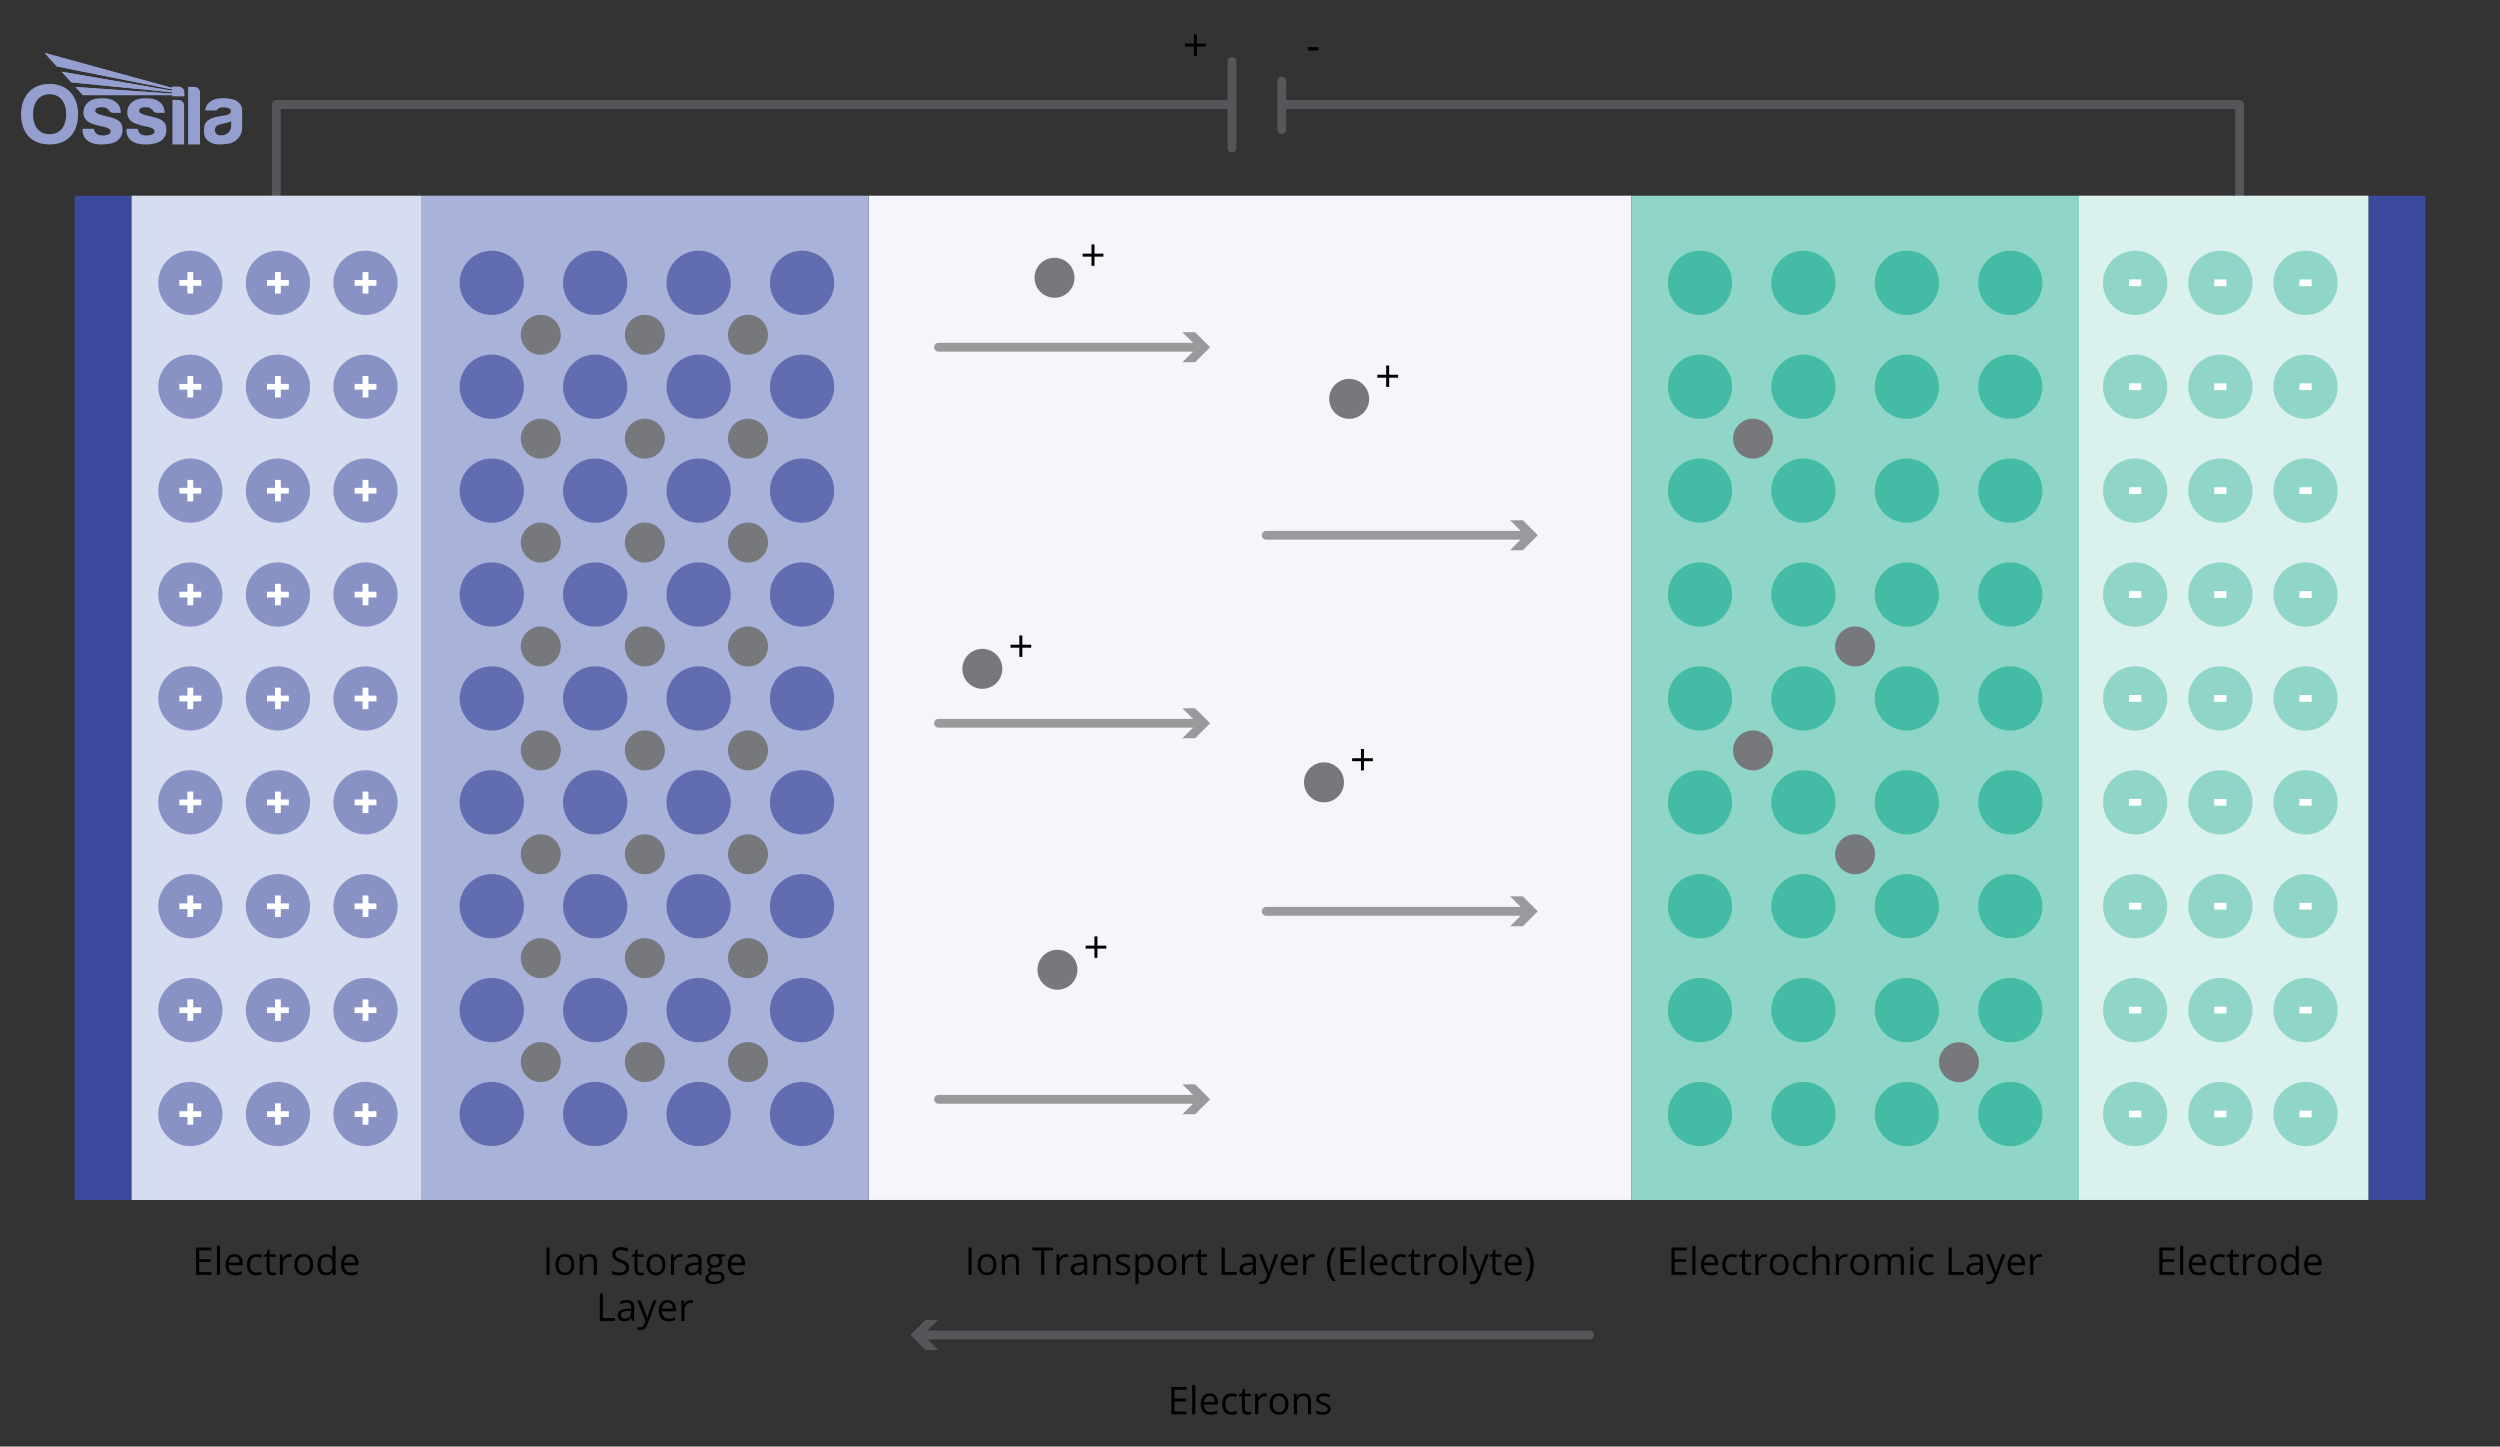<svg viewBox="0 0 848 490.67" xmlns:xlink="http://www.w3.org/1999/xlink" height="490.67" width="848" xmlns="http://www.w3.org/2000/svg">
  <rect x="0" y="0" width="848" height="490.67" fill="#333333" stroke="none"/>
  <defs>
    <style>
      .cls-1 {
        fill: #616db0;
      }

      .cls-2 {
        fill: #989a9c;
      }

      .cls-3 {
        fill: #76787b;
      }

      .cls-4 {
        fill: #54565a;
      }

      .cls-5 {
        fill: #8fd6c8;
      }

      .cls-6 {
        fill: #fff;
      }

      .cls-7 {
        stroke: #989a9c;
      }

      .cls-7, .cls-8 {
        stroke-linecap: round;
        stroke-linejoin: round;
        stroke-width: 3px;
      }

      .cls-7, .cls-8, .cls-9 {
        fill: none;
      }

      .cls-8 {
        stroke: #54565a;
      }

      .cls-10 {
        fill: #39499c;
      }

      .cls-11 {
        fill: #d6ddf0;
      }

      .cls-12 {
        clip-path: url(#clippath-1);
      }

      .cls-13 {
        fill: #44bba4;
      }

      .cls-14 {
        fill: #f5f6fb;
      }

      .cls-15 {
        fill: #949fd0;
      }

      .cls-16 {
        fill: #8892c4;
      }

      .cls-17 {
        clip-path: url(#clippath-3);
      }

      .cls-18 {
        fill: #daf1ed;
      }

      .cls-19 {
        clip-path: url(#clippath-2);
      }

      .cls-20 {
        fill: #a9b2d9;
      }

      .cls-21 {
        clip-path: url(#clippath);
      }
    </style>
    <clipPath id="clippath">
      <rect height="31.07" width="75" y="17.94" x="7.15" class="cls-9"></rect>
    </clipPath>
    <clipPath id="clippath-1">
      <rect height="31.07" width="75" y="17.94" x="7.15" class="cls-9"></rect>
    </clipPath>
    <clipPath id="clippath-2">
      <path d="M15.11,17.94l4.15,4.59,39.2,7.81v.45l-37.54-6.46,3.27,3.6,34.27,3.38v.44c-10.98-.76-21.86-1.49-32.84-2.25l2.51,2.76c10.14,0,20.19,0,30.33,0v.38h4.03v-1.34c0-1.04-.84-1.89-1.85-1.89h-2.18v.42L15.11,17.94Z" class="cls-9"></path>
    </clipPath>
    <clipPath id="clippath-3">
      <rect height="31.07" width="75" y="17.94" x="7.15" class="cls-9"></rect>
    </clipPath>
  </defs>
  <g data-name="Layer 2" id="Layer_2">
    <polyline points="93.73 80.85 93.73 35.47 417.89 35.47" class="cls-8"></polyline>
    <polyline points="759.67 80.85 759.67 35.47 434.78 35.47" class="cls-8"></polyline>
    <line y2="50.14" x2="417.89" y1="20.81" x1="417.89" class="cls-8"></line>
    <line y2="43.92" x2="434.78" y1="27.47" x1="434.78" class="cls-8"></line>
    <path d="M406,14.78h3.02v1.01h-3.02v3.12h-1.02v-3.12h-3v-1.01h3v-3.13h1.02v3.13Z"></path>
    <path d="M443.63,17.11v-1.11h3.6v1.11h-3.6Z"></path>
  </g>
  <g data-name="Layer 1" id="Layer_1">
    <g>
      <path d="M71.67,432.45h-5.17v-9.28h5.17v.96h-4.09v2.99h3.85v.95h-3.85v3.41h4.09v.96Z"></path>
      <path d="M74.63,432.45h-1.05v-9.88h1.05v9.88Z"></path>
      <path d="M79.8,432.58c-1.03,0-1.84-.31-2.43-.94-.59-.62-.89-1.5-.89-2.61s.28-2.01.83-2.67c.55-.66,1.29-.99,2.22-.99.87,0,1.56.29,2.07.86.51.57.76,1.33.76,2.27v.67h-4.79c.02.82.23,1.44.62,1.86.39.42.94.63,1.65.63.75,0,1.49-.16,2.22-.47v.94c-.37.16-.72.28-1.06.35-.33.07-.73.1-1.2.1ZM79.51,426.25c-.56,0-1,.18-1.34.54-.33.37-.53.87-.59,1.51h3.64c0-.66-.15-1.17-.44-1.53s-.72-.53-1.27-.53Z"></path>
      <path d="M86.93,432.58c-1.01,0-1.79-.31-2.34-.93-.55-.62-.83-1.5-.83-2.63s.28-2.06.84-2.7c.56-.63,1.36-.95,2.4-.95.33,0,.67.04,1,.11.33.07.6.16.79.25l-.32.9c-.23-.09-.49-.17-.76-.23-.27-.06-.52-.09-.73-.09-1.41,0-2.12.9-2.12,2.7,0,.86.17,1.51.52,1.97.35.46.86.69,1.53.69.58,0,1.17-.12,1.78-.38v.93c-.47.24-1.05.36-1.76.36Z"></path>
      <path d="M92.59,431.71c.19,0,.37-.01.54-.04s.31-.06.41-.09v.81c-.11.05-.28.1-.5.14-.22.04-.42.05-.6.05-1.35,0-2.02-.71-2.02-2.13v-4.14h-1v-.51l1-.44.44-1.48h.61v1.61h2.02v.82h-2.02v4.1c0,.42.1.74.3.96s.47.34.82.34Z"></path>
      <path d="M98.11,425.36c.31,0,.59.03.83.08l-.15.98c-.29-.06-.54-.1-.76-.1-.56,0-1.04.23-1.44.69-.4.46-.6,1.03-.6,1.71v3.73h-1.05v-6.96h.87l.12,1.29h.05c.26-.45.57-.8.93-1.05.36-.25.76-.37,1.2-.37Z"></path>
      <path d="M106.24,428.96c0,1.13-.29,2.02-.86,2.66s-1.36.96-2.37.96c-.62,0-1.17-.15-1.66-.44-.48-.29-.85-.71-1.12-1.26-.26-.54-.39-1.18-.39-1.92,0-1.13.28-2.02.85-2.65s1.35-.95,2.36-.95,1.75.32,2.32.97c.57.65.86,1.52.86,2.63ZM100.94,428.96c0,.89.18,1.57.53,2.03s.88.7,1.57.7,1.21-.23,1.57-.69c.36-.46.54-1.14.54-2.04s-.18-1.56-.54-2.02c-.36-.46-.89-.69-1.58-.69s-1.21.23-1.56.68-.53,1.13-.53,2.03Z"></path>
      <path d="M112.83,431.52h-.06c-.49.71-1.21,1.06-2.18,1.06-.91,0-1.62-.31-2.12-.93-.51-.62-.76-1.51-.76-2.65s.25-2.04.76-2.67,1.21-.95,2.12-.95,1.67.34,2.17,1.03h.08l-.04-.5-.03-.49v-2.83h1.05v9.88h-.86l-.14-.93ZM110.72,431.69c.72,0,1.24-.2,1.56-.59.32-.39.49-1.02.49-1.89v-.22c0-.99-.16-1.69-.49-2.11-.33-.42-.85-.63-1.57-.63-.62,0-1.09.24-1.42.72-.33.48-.49,1.16-.49,2.03s.16,1.56.49,2.01.8.68,1.43.68Z"></path>
      <path d="M119,432.58c-1.03,0-1.84-.31-2.43-.94-.59-.62-.89-1.5-.89-2.61s.28-2.01.83-2.67c.55-.66,1.29-.99,2.22-.99.87,0,1.56.29,2.07.86.51.57.76,1.33.76,2.27v.67h-4.79c.02.82.23,1.44.62,1.86.39.42.94.63,1.65.63.75,0,1.49-.16,2.22-.47v.94c-.37.16-.72.28-1.06.35-.33.07-.73.1-1.2.1ZM118.71,426.25c-.56,0-1,.18-1.34.54-.33.37-.53.87-.59,1.51h3.64c0-.66-.15-1.17-.44-1.53s-.72-.53-1.27-.53Z"></path>
    </g>
    <g>
      <path d="M185.34,432.45v-9.28h1.08v9.28h-1.08Z"></path>
      <path d="M194.81,428.96c0,1.13-.29,2.02-.86,2.66s-1.36.96-2.37.96c-.62,0-1.17-.15-1.66-.44-.48-.29-.85-.71-1.12-1.26-.26-.54-.39-1.18-.39-1.92,0-1.13.28-2.02.85-2.65s1.35-.95,2.36-.95,1.75.32,2.32.97c.57.65.86,1.52.86,2.63ZM189.51,428.96c0,.89.18,1.57.53,2.03s.88.7,1.57.7,1.21-.23,1.57-.69c.36-.46.54-1.14.54-2.04s-.18-1.56-.54-2.02c-.36-.46-.89-.69-1.58-.69s-1.21.23-1.56.68-.53,1.13-.53,2.03Z"></path>
      <path d="M201.41,432.45v-4.5c0-.57-.13-.99-.39-1.27s-.66-.42-1.21-.42c-.73,0-1.26.2-1.6.59-.34.39-.51,1.04-.51,1.95v3.65h-1.05v-6.96h.86l.17.95h.05c.22-.34.52-.61.91-.8.39-.19.82-.28,1.3-.28.84,0,1.47.2,1.89.61s.63,1.05.63,1.94v4.54h-1.05Z"></path>
      <path d="M213.41,429.98c0,.82-.3,1.45-.89,1.91s-1.4.69-2.41.69c-1.1,0-1.95-.14-2.54-.43v-1.04c.38.16.8.29,1.24.38.45.09.89.14,1.33.14.72,0,1.26-.14,1.62-.41.36-.27.55-.65.55-1.14,0-.32-.06-.59-.19-.79-.13-.21-.35-.39-.65-.57-.3-.17-.76-.37-1.38-.59-.86-.31-1.48-.67-1.85-1.1-.37-.42-.56-.97-.56-1.66s.27-1.29.81-1.71c.54-.42,1.25-.63,2.13-.63s1.77.17,2.55.51l-.34.94c-.77-.32-1.51-.48-2.23-.48-.57,0-1.02.12-1.34.37s-.48.59-.48,1.02c0,.32.06.59.18.79s.32.39.6.56c.28.17.71.36,1.29.57.97.35,1.64.72,2.01,1.12.37.4.55.91.55,1.55Z"></path>
      <path d="M217.39,431.71c.19,0,.37-.01.54-.04s.31-.06.41-.09v.81c-.11.05-.28.1-.5.14-.22.04-.42.05-.6.05-1.35,0-2.02-.71-2.02-2.13v-4.14h-1v-.51l1-.44.44-1.48h.61v1.61h2.02v.82h-2.02v4.1c0,.42.1.74.3.96s.47.34.82.34Z"></path>
      <path d="M225.74,428.96c0,1.13-.29,2.02-.86,2.66s-1.36.96-2.37.96c-.62,0-1.17-.15-1.66-.44-.48-.29-.85-.71-1.12-1.26-.26-.54-.39-1.18-.39-1.92,0-1.13.28-2.02.85-2.65s1.35-.95,2.36-.95,1.75.32,2.32.97c.57.65.86,1.52.86,2.63ZM220.44,428.96c0,.89.18,1.57.53,2.03s.88.7,1.57.7,1.21-.23,1.57-.69c.36-.46.54-1.14.54-2.04s-.18-1.56-.54-2.02c-.36-.46-.89-.69-1.58-.69s-1.21.23-1.56.68-.53,1.13-.53,2.03Z"></path>
      <path d="M230.76,425.36c.31,0,.59.03.83.08l-.15.98c-.29-.06-.54-.1-.76-.1-.56,0-1.04.23-1.44.69-.4.46-.6,1.03-.6,1.71v3.73h-1.05v-6.96h.87l.12,1.29h.05c.26-.45.57-.8.93-1.05.36-.25.76-.37,1.2-.37Z"></path>
      <path d="M237.17,432.45l-.21-.99h-.05c-.35.44-.69.73-1.04.89-.35.15-.78.23-1.29.23-.69,0-1.23-.18-1.62-.53-.39-.36-.59-.86-.59-1.52,0-1.4,1.12-2.14,3.37-2.21l1.18-.04v-.43c0-.55-.12-.95-.35-1.21-.24-.26-.61-.39-1.13-.39-.58,0-1.24.18-1.97.53l-.32-.81c.34-.19.72-.33,1.13-.44.41-.11.82-.16,1.23-.16.83,0,1.44.18,1.84.55.4.37.6.96.6,1.77v4.75h-.78ZM234.79,431.71c.66,0,1.17-.18,1.55-.54.38-.36.56-.86.56-1.51v-.63l-1.05.04c-.84.03-1.44.16-1.81.39-.37.23-.56.59-.56,1.08,0,.38.12.67.35.87.23.2.55.3.97.3Z"></path>
      <path d="M245.82,425.49v.67l-1.29.15c.12.15.22.34.32.58.09.24.14.51.14.81,0,.68-.23,1.22-.7,1.63s-1.1.61-1.92.61c-.21,0-.4-.02-.58-.05-.45.24-.67.54-.67.9,0,.19.08.33.23.42.16.09.43.14.81.14h1.23c.75,0,1.33.16,1.74.47.4.32.61.78.61,1.38,0,.77-.31,1.36-.93,1.76s-1.52.61-2.7.61c-.91,0-1.61-.17-2.1-.51-.49-.34-.74-.82-.74-1.43,0-.42.14-.79.41-1.1.27-.31.65-.52,1.14-.63-.18-.08-.33-.21-.45-.38-.12-.17-.18-.37-.18-.59,0-.25.07-.48.2-.67.14-.19.35-.37.64-.55-.36-.15-.65-.4-.88-.76-.23-.36-.34-.76-.34-1.22,0-.76.23-1.35.69-1.76s1.1-.62,1.94-.62c.36,0,.69.04.98.13h2.41ZM240.27,433.62c0,.38.16.66.48.86s.77.29,1.36.29c.88,0,1.54-.13,1.96-.4.43-.26.64-.62.64-1.08,0-.38-.12-.64-.35-.78s-.67-.22-1.31-.22h-1.26c-.48,0-.85.11-1.12.34s-.4.56-.4.98ZM240.84,427.72c0,.49.14.86.41,1.1.27.25.66.38,1.15.38,1.03,0,1.54-.5,1.54-1.5s-.52-1.57-1.56-1.57c-.5,0-.88.13-1.14.4-.27.27-.4.66-.4,1.19Z"></path>
      <path d="M250.18,432.58c-1.03,0-1.84-.31-2.43-.94-.59-.62-.89-1.5-.89-2.61s.28-2.01.83-2.67c.55-.66,1.29-.99,2.22-.99.87,0,1.56.29,2.07.86.51.57.76,1.33.76,2.27v.67h-4.79c.02.82.23,1.44.62,1.86.39.42.94.63,1.65.63.75,0,1.49-.16,2.22-.47v.94c-.37.16-.72.28-1.06.35-.33.07-.73.1-1.2.1ZM249.9,426.25c-.56,0-1,.18-1.34.54-.33.37-.53.87-.59,1.51h3.64c0-.66-.15-1.17-.44-1.53s-.72-.53-1.27-.53Z"></path>
      <path d="M203.45,448.05v-9.28h1.08v8.3h4.09v.98h-5.17Z"></path>
      <path d="M214.32,448.05l-.21-.99h-.05c-.35.44-.69.73-1.04.89-.35.15-.78.23-1.29.23-.69,0-1.23-.18-1.62-.53-.39-.36-.59-.86-.59-1.52,0-1.4,1.12-2.14,3.37-2.21l1.18-.04v-.43c0-.55-.12-.95-.35-1.21-.24-.26-.61-.39-1.13-.39-.58,0-1.24.18-1.97.53l-.32-.81c.34-.19.72-.33,1.13-.44.41-.11.82-.16,1.23-.16.83,0,1.44.18,1.84.55.4.37.6.96.6,1.77v4.75h-.78ZM211.94,447.31c.66,0,1.17-.18,1.55-.54.38-.36.56-.86.56-1.51v-.63l-1.05.04c-.84.03-1.44.16-1.81.39-.37.23-.56.59-.56,1.08,0,.38.12.67.35.87.23.2.55.3.97.3Z"></path>
      <path d="M216.17,441.09h1.13l1.52,3.97c.33.91.54,1.56.62,1.96h.05c.06-.22.17-.59.35-1.11.18-.52.75-2.13,1.72-4.82h1.13l-2.99,7.92c-.3.78-.64,1.34-1.04,1.67-.4.33-.88.49-1.46.49-.32,0-.64-.04-.95-.11v-.84c.23.05.49.08.78.08.72,0,1.24-.41,1.55-1.22l.39-.99-2.81-7Z"></path>
      <path d="M226.76,448.18c-1.03,0-1.84-.31-2.43-.94-.59-.62-.89-1.5-.89-2.61s.28-2.01.83-2.67c.55-.66,1.29-.99,2.22-.99.87,0,1.56.29,2.07.86.51.57.76,1.33.76,2.27v.67h-4.79c.02.82.23,1.44.62,1.86.39.42.94.63,1.65.63.75,0,1.49-.16,2.22-.47v.94c-.37.16-.72.28-1.06.35-.33.07-.73.1-1.2.1ZM226.48,441.85c-.56,0-1,.18-1.34.54-.33.37-.53.87-.59,1.51h3.64c0-.66-.15-1.17-.44-1.53s-.72-.53-1.27-.53Z"></path>
      <path d="M234.29,440.96c.31,0,.59.03.83.08l-.15.98c-.29-.06-.54-.1-.76-.1-.56,0-1.04.23-1.44.69-.4.46-.6,1.03-.6,1.71v3.73h-1.05v-6.96h.87l.12,1.29h.05c.26-.45.57-.8.93-1.05.36-.25.76-.37,1.2-.37Z"></path>
    </g>
    <g>
      <path d="M328.52,432.45v-9.28h1.08v9.28h-1.08Z"></path>
      <path d="M338,428.96c0,1.13-.29,2.02-.86,2.66s-1.36.96-2.37.96c-.62,0-1.17-.15-1.66-.44-.48-.29-.85-.71-1.12-1.26-.26-.54-.39-1.19-.39-1.92,0-1.13.28-2.02.85-2.65s1.35-.95,2.36-.95,1.75.32,2.32.97c.57.65.86,1.52.86,2.63ZM332.7,428.96c0,.89.18,1.56.53,2.03.36.46.88.7,1.57.7s1.21-.23,1.57-.7c.36-.46.54-1.14.54-2.03s-.18-1.56-.54-2.02c-.36-.46-.89-.69-1.58-.69s-1.21.23-1.56.68-.53,1.13-.53,2.03Z"></path>
      <path d="M344.6,432.45v-4.5c0-.57-.13-.99-.39-1.27s-.66-.42-1.21-.42c-.73,0-1.26.2-1.6.59-.34.39-.51,1.04-.51,1.95v3.65h-1.05v-6.96h.86l.17.95h.05c.22-.34.52-.61.91-.8.39-.19.82-.28,1.3-.28.84,0,1.47.2,1.89.61s.63,1.05.63,1.94v4.54h-1.05Z"></path>
      <path d="M354.21,432.45h-1.08v-8.32h-2.94v-.96h6.96v.96h-2.94v8.32Z"></path>
      <path d="M361.56,425.36c.31,0,.59.03.83.08l-.15.98c-.29-.06-.54-.09-.76-.09-.56,0-1.04.23-1.44.69-.4.46-.6,1.03-.6,1.71v3.73h-1.05v-6.96h.87l.12,1.29h.05c.26-.45.57-.8.93-1.05.36-.24.76-.37,1.2-.37Z"></path>
      <path d="M367.98,432.45l-.21-.99h-.05c-.35.44-.69.73-1.04.88-.35.15-.78.23-1.29.23-.69,0-1.23-.18-1.62-.53-.39-.36-.59-.86-.59-1.52,0-1.4,1.12-2.14,3.37-2.21l1.18-.04v-.43c0-.55-.12-.95-.35-1.21-.24-.26-.61-.39-1.13-.39-.58,0-1.24.18-1.97.53l-.32-.81c.34-.19.72-.33,1.13-.44.41-.11.82-.16,1.23-.16.83,0,1.44.19,1.84.55.4.37.6.96.6,1.77v4.75h-.78ZM365.6,431.71c.66,0,1.17-.18,1.55-.54.38-.36.56-.86.56-1.51v-.63l-1.05.04c-.84.03-1.44.16-1.81.39-.37.23-.56.59-.56,1.08,0,.38.12.67.35.87.23.2.55.3.97.3Z"></path>
      <path d="M375.69,432.45v-4.5c0-.57-.13-.99-.39-1.27s-.66-.42-1.21-.42c-.73,0-1.26.2-1.6.59-.34.39-.51,1.04-.51,1.95v3.65h-1.05v-6.96h.86l.17.95h.05c.22-.34.52-.61.91-.8.39-.19.82-.28,1.3-.28.84,0,1.47.2,1.89.61s.63,1.05.63,1.94v4.54h-1.05Z"></path>
      <path d="M383.39,430.55c0,.65-.24,1.15-.72,1.5s-1.16.53-2.03.53c-.92,0-1.64-.15-2.16-.44v-.98c.33.17.69.3,1.08.4.38.1.75.15,1.11.15.55,0,.97-.09,1.27-.26s.44-.44.44-.8c0-.27-.12-.5-.35-.7-.24-.19-.69-.42-1.37-.68-.65-.24-1.11-.45-1.38-.63-.27-.18-.48-.38-.61-.61-.13-.23-.2-.5-.2-.82,0-.57.23-1.01.69-1.34s1.09-.49,1.9-.49c.75,0,1.48.15,2.2.46l-.37.86c-.7-.29-1.33-.43-1.9-.43-.5,0-.88.08-1.13.23s-.38.37-.38.65c0,.19.05.35.14.48.1.13.25.26.46.38.21.12.62.29,1.22.51.83.3,1.38.6,1.67.91.29.3.44.69.44,1.15Z"></path>
      <path d="M388.35,432.58c-.45,0-.87-.08-1.24-.25-.37-.17-.69-.42-.94-.77h-.08c.05.41.08.79.08,1.15v2.86h-1.05v-10.08h.86l.15.95h.05c.27-.38.59-.66.95-.82.36-.17.77-.25,1.24-.25.92,0,1.63.31,2.14.95.5.63.75,1.52.75,2.65s-.25,2.03-.77,2.66c-.51.63-1.22.95-2.12.95ZM388.19,426.26c-.71,0-1.23.2-1.54.59-.32.39-.48,1.02-.49,1.88v.24c0,.98.16,1.68.49,2.1.33.42.85.63,1.57.63.6,0,1.07-.24,1.41-.73.34-.49.51-1.16.51-2.01s-.17-1.53-.51-2c-.34-.46-.82-.7-1.44-.7Z"></path>
      <path d="M399.08,428.96c0,1.13-.29,2.02-.86,2.66s-1.36.96-2.37.96c-.62,0-1.17-.15-1.66-.44-.48-.29-.85-.71-1.12-1.26-.26-.54-.39-1.19-.39-1.92,0-1.13.28-2.02.85-2.65s1.35-.95,2.36-.95,1.75.32,2.32.97c.57.65.86,1.52.86,2.63ZM393.78,428.96c0,.89.18,1.56.53,2.03.36.46.88.7,1.57.7s1.21-.23,1.57-.7c.36-.46.54-1.14.54-2.03s-.18-1.56-.54-2.02c-.36-.46-.89-.69-1.58-.69s-1.21.23-1.56.68-.53,1.13-.53,2.03Z"></path>
      <path d="M404.1,425.36c.31,0,.59.03.83.08l-.15.98c-.29-.06-.54-.09-.76-.09-.56,0-1.04.23-1.44.69-.4.46-.6,1.03-.6,1.71v3.73h-1.05v-6.96h.87l.12,1.29h.05c.26-.45.57-.8.93-1.05.36-.24.76-.37,1.2-.37Z"></path>
      <path d="M408.48,431.71c.19,0,.37-.02.54-.04s.31-.05.41-.08v.8c-.11.05-.28.1-.5.14-.22.04-.42.05-.6.05-1.35,0-2.02-.71-2.02-2.13v-4.14h-1v-.51l1-.44.44-1.49h.61v1.61h2.02v.82h-2.02v4.09c0,.42.1.74.3.96s.47.34.82.34Z"></path>
      <path d="M414.36,432.45v-9.28h1.08v8.3h4.09v.98h-5.17Z"></path>
      <path d="M425.23,432.45l-.21-.99h-.05c-.35.44-.69.73-1.04.88-.34.15-.78.23-1.29.23-.69,0-1.23-.18-1.62-.53-.39-.36-.59-.86-.59-1.52,0-1.4,1.12-2.14,3.37-2.21l1.18-.04v-.43c0-.55-.12-.95-.35-1.21-.24-.26-.61-.39-1.13-.39-.58,0-1.24.18-1.97.53l-.32-.81c.34-.19.72-.33,1.13-.44.41-.11.82-.16,1.23-.16.83,0,1.45.19,1.84.55.4.37.6.96.6,1.77v4.75h-.78ZM422.84,431.71c.66,0,1.17-.18,1.54-.54.38-.36.56-.86.56-1.51v-.63l-1.05.04c-.84.03-1.44.16-1.81.39-.37.23-.56.59-.56,1.08,0,.38.12.67.35.87.23.2.55.3.97.3Z"></path>
      <path d="M427.07,425.49h1.13l1.52,3.97c.33.91.54,1.56.62,1.96h.05c.05-.21.17-.58.35-1.11.18-.52.75-2.13,1.72-4.82h1.13l-2.99,7.92c-.3.78-.64,1.34-1.04,1.67s-.88.49-1.46.49c-.32,0-.64-.04-.95-.11v-.85c.23.05.49.08.78.08.72,0,1.24-.41,1.55-1.22l.39-.99-2.81-6.99Z"></path>
      <path d="M437.67,432.58c-1.03,0-1.84-.31-2.43-.94-.59-.63-.89-1.5-.89-2.61s.28-2.01.83-2.67c.55-.66,1.29-.99,2.22-.99.87,0,1.56.29,2.07.86.51.57.76,1.33.76,2.27v.67h-4.79c.02.82.23,1.44.62,1.86.39.42.94.63,1.65.63.75,0,1.49-.16,2.22-.47v.94c-.37.16-.73.28-1.06.35s-.73.11-1.2.11ZM437.38,426.25c-.56,0-1,.18-1.34.54s-.53.87-.59,1.51h3.64c0-.67-.15-1.17-.44-1.53s-.72-.53-1.27-.53Z"></path>
      <path d="M445.19,425.36c.31,0,.59.03.83.08l-.15.98c-.29-.06-.54-.09-.76-.09-.56,0-1.04.23-1.44.69-.4.46-.6,1.03-.6,1.71v3.73h-1.05v-6.96h.87l.12,1.29h.05c.26-.45.57-.8.93-1.05.36-.24.76-.37,1.2-.37Z"></path>
      <path d="M450.11,428.89c0-1.12.16-2.17.49-3.15.33-.98.8-1.84,1.42-2.57h1.03c-.61.82-1.07,1.71-1.37,2.69-.31.98-.46,1.98-.46,3.02s.16,2.01.47,2.98.76,1.85,1.35,2.65h-1.02c-.62-.72-1.1-1.56-1.42-2.52-.33-.96-.49-1.99-.49-3.1Z"></path>
      <path d="M459.88,432.45h-5.17v-9.28h5.17v.96h-4.09v2.99h3.85v.95h-3.85v3.42h4.09v.96Z"></path>
      <path d="M462.83,432.45h-1.05v-9.88h1.05v9.88Z"></path>
      <path d="M468.01,432.58c-1.03,0-1.84-.31-2.43-.94-.59-.63-.89-1.5-.89-2.61s.28-2.01.83-2.67c.55-.66,1.29-.99,2.22-.99.87,0,1.56.29,2.07.86.51.57.76,1.33.76,2.27v.67h-4.79c.02.82.23,1.44.62,1.86.39.42.94.63,1.65.63.75,0,1.49-.16,2.22-.47v.94c-.37.16-.73.28-1.06.35s-.73.11-1.2.11ZM467.72,426.25c-.56,0-1,.18-1.34.54s-.53.87-.59,1.51h3.64c0-.67-.15-1.17-.44-1.53s-.72-.53-1.27-.53Z"></path>
      <path d="M475.14,432.58c-1.01,0-1.79-.31-2.34-.93-.55-.62-.83-1.5-.83-2.63s.28-2.06.84-2.7,1.36-.95,2.4-.95c.33,0,.67.04,1,.11.33.07.6.16.79.25l-.32.89c-.23-.09-.49-.17-.76-.23-.28-.06-.52-.09-.73-.09-1.41,0-2.12.9-2.12,2.7,0,.86.17,1.51.52,1.97s.86.69,1.53.69c.58,0,1.17-.12,1.78-.38v.93c-.47.24-1.05.36-1.76.36Z"></path>
      <path d="M480.8,431.71c.19,0,.37-.02.54-.04.17-.03.31-.05.41-.08v.8c-.11.05-.28.1-.5.14-.22.04-.42.05-.6.05-1.35,0-2.02-.71-2.02-2.13v-4.14h-1v-.51l1-.44.44-1.49h.61v1.61h2.02v.82h-2.02v4.09c0,.42.1.74.3.96.2.22.47.34.82.34Z"></path>
      <path d="M486.32,425.36c.31,0,.59.03.83.08l-.15.98c-.29-.06-.54-.09-.76-.09-.56,0-1.04.23-1.44.69-.4.46-.6,1.03-.6,1.71v3.73h-1.05v-6.96h.87l.12,1.29h.05c.26-.45.57-.8.93-1.05.36-.24.76-.37,1.2-.37Z"></path>
      <path d="M494.45,428.96c0,1.13-.29,2.02-.86,2.66-.57.64-1.36.96-2.37.96-.62,0-1.17-.15-1.66-.44-.48-.29-.85-.71-1.12-1.26-.26-.54-.39-1.19-.39-1.92,0-1.13.28-2.02.85-2.65.57-.63,1.35-.95,2.36-.95s1.75.32,2.32.97c.57.65.86,1.52.86,2.63ZM489.15,428.96c0,.89.18,1.56.53,2.03.36.46.88.7,1.57.7s1.21-.23,1.57-.7.54-1.14.54-2.03-.18-1.56-.54-2.02-.89-.69-1.58-.69-1.21.23-1.56.68-.53,1.13-.53,2.03Z"></path>
      <path d="M497.35,432.45h-1.05v-9.88h1.05v9.88Z"></path>
      <path d="M498.48,425.49h1.13l1.52,3.97c.33.91.54,1.56.62,1.96h.05c.05-.21.17-.58.35-1.11.18-.52.75-2.13,1.72-4.82h1.13l-2.99,7.92c-.3.78-.64,1.34-1.04,1.67s-.88.49-1.46.49c-.32,0-.64-.04-.95-.11v-.85c.23.05.49.08.78.08.72,0,1.24-.41,1.55-1.22l.39-.99-2.81-6.99Z"></path>
      <path d="M508.39,431.71c.19,0,.37-.02.54-.04.17-.03.31-.05.41-.08v.8c-.11.05-.28.1-.5.14-.22.04-.42.05-.6.05-1.35,0-2.02-.71-2.02-2.13v-4.14h-1v-.51l1-.44.44-1.49h.61v1.61h2.02v.82h-2.02v4.09c0,.42.1.74.3.96.2.22.47.34.82.34Z"></path>
      <path d="M513.67,432.58c-1.03,0-1.84-.31-2.43-.94-.59-.63-.89-1.5-.89-2.61s.28-2.01.83-2.67c.55-.66,1.29-.99,2.22-.99.87,0,1.56.29,2.07.86.51.57.76,1.33.76,2.27v.67h-4.79c.02.82.23,1.44.62,1.86.39.42.94.63,1.65.63.75,0,1.49-.16,2.22-.47v.94c-.37.16-.73.28-1.06.35s-.73.11-1.2.11ZM513.38,426.25c-.56,0-1,.18-1.34.54s-.53.87-.59,1.51h3.64c0-.67-.15-1.17-.44-1.53s-.72-.53-1.27-.53Z"></path>
      <path d="M520.23,428.89c0,1.11-.16,2.15-.49,3.11s-.8,1.8-1.42,2.51h-1.02c.59-.8,1.04-1.68,1.35-2.65s.47-1.96.47-2.98-.15-2.04-.46-3.02c-.31-.98-.77-1.88-1.38-2.69h1.03c.62.74,1.1,1.6,1.42,2.58.33.98.49,2.03.49,3.14Z"></path>
    </g>
    <g>
      <path d="M402.48,479.73h-5.17v-9.28h5.17v.96h-4.09v2.99h3.85v.95h-3.85v3.42h4.09v.96Z"></path>
      <path d="M405.44,479.73h-1.05v-9.88h1.05v9.88Z"></path>
      <path d="M410.61,479.86c-1.03,0-1.84-.31-2.43-.94-.59-.63-.89-1.5-.89-2.61s.28-2.01.83-2.67c.55-.66,1.29-.99,2.22-.99.87,0,1.56.29,2.07.86s.76,1.33.76,2.27v.67h-4.79c.02.82.23,1.44.62,1.86.39.42.94.63,1.65.63.75,0,1.49-.16,2.22-.47v.94c-.37.16-.72.28-1.06.35-.33.07-.73.1-1.2.1ZM410.32,473.53c-.56,0-1,.18-1.34.54-.33.36-.53.87-.59,1.51h3.64c0-.67-.15-1.17-.44-1.53s-.72-.53-1.27-.53Z"></path>
      <path d="M417.74,479.86c-1.01,0-1.79-.31-2.34-.93-.55-.62-.83-1.5-.83-2.63s.28-2.06.84-2.7c.56-.63,1.36-.95,2.4-.95.33,0,.67.04,1,.11.33.07.6.16.79.25l-.32.9c-.23-.09-.49-.17-.76-.23s-.52-.09-.73-.09c-1.41,0-2.12.9-2.12,2.7,0,.86.17,1.51.52,1.97.35.46.86.69,1.53.69.58,0,1.17-.12,1.78-.38v.93c-.47.24-1.05.36-1.76.36Z"></path>
      <path d="M423.4,478.99c.19,0,.37-.01.54-.04s.31-.06.41-.08v.81c-.11.05-.28.1-.5.14-.22.04-.42.05-.6.05-1.35,0-2.02-.71-2.02-2.13v-4.14h-1v-.51l1-.44.44-1.49h.61v1.61h2.02v.82h-2.02v4.09c0,.42.1.74.3.96s.47.34.82.34Z"></path>
      <path d="M428.92,472.65c.31,0,.59.03.83.08l-.15.98c-.29-.06-.54-.09-.76-.09-.56,0-1.04.23-1.44.69-.4.46-.6,1.03-.6,1.71v3.73h-1.05v-6.96h.87l.12,1.29h.05c.26-.45.57-.8.93-1.05.36-.25.76-.37,1.2-.37Z"></path>
      <path d="M437.05,476.24c0,1.13-.29,2.02-.86,2.66-.57.64-1.36.96-2.37.96-.62,0-1.17-.15-1.66-.44-.48-.29-.85-.71-1.12-1.26-.26-.54-.39-1.18-.39-1.92,0-1.13.28-2.02.85-2.65.57-.63,1.35-.95,2.36-.95s1.75.32,2.32.97c.57.65.86,1.52.86,2.63ZM431.75,476.24c0,.89.18,1.57.53,2.03.36.46.88.7,1.57.7s1.21-.23,1.57-.69c.36-.46.54-1.14.54-2.03s-.18-1.56-.54-2.02-.89-.69-1.58-.69-1.21.23-1.56.68-.53,1.13-.53,2.03Z"></path>
      <path d="M443.66,479.73v-4.5c0-.57-.13-.99-.39-1.27-.26-.28-.66-.42-1.21-.42-.73,0-1.26.2-1.6.59s-.51,1.04-.51,1.95v3.65h-1.05v-6.96h.86l.17.95h.05c.22-.34.52-.61.91-.8.39-.19.82-.28,1.3-.28.84,0,1.47.2,1.89.61s.63,1.05.63,1.94v4.54h-1.05Z"></path>
      <path d="M451.37,477.83c0,.65-.24,1.15-.72,1.5-.48.35-1.16.53-2.03.53-.92,0-1.64-.15-2.16-.44v-.98c.33.17.69.3,1.08.4s.75.15,1.11.15c.55,0,.97-.09,1.27-.26.3-.18.45-.44.45-.8,0-.27-.12-.5-.35-.7-.24-.19-.69-.42-1.37-.68-.65-.24-1.11-.45-1.38-.63-.27-.18-.48-.38-.61-.61-.13-.23-.2-.5-.2-.82,0-.57.23-1.01.69-1.34.46-.33,1.09-.49,1.9-.49.75,0,1.48.15,2.2.46l-.38.86c-.7-.29-1.33-.43-1.9-.43-.5,0-.88.08-1.13.23s-.38.37-.38.65c0,.19.05.34.14.48.1.13.25.26.46.38.21.12.62.29,1.22.51.82.3,1.38.6,1.67.91s.44.69.44,1.15Z"></path>
    </g>
    <g>
      <path d="M572.13,432.45h-5.17v-9.28h5.17v.96h-4.09v2.99h3.85v.95h-3.85v3.42h4.09v.96Z"></path>
      <path d="M575.08,432.45h-1.05v-9.88h1.05v9.88Z"></path>
      <path d="M580.26,432.58c-1.03,0-1.84-.31-2.43-.94-.59-.63-.89-1.5-.89-2.61s.28-2.01.83-2.67c.55-.66,1.29-.99,2.22-.99.87,0,1.56.29,2.07.86.51.57.76,1.33.76,2.27v.67h-4.79c.02.82.23,1.44.62,1.86.39.42.94.63,1.65.63.75,0,1.49-.16,2.22-.47v.94c-.37.16-.73.28-1.06.35s-.73.11-1.2.11ZM579.97,426.25c-.56,0-1,.18-1.34.54s-.53.87-.59,1.51h3.64c0-.67-.15-1.17-.44-1.53s-.72-.53-1.27-.53Z"></path>
      <path d="M587.39,432.58c-1.01,0-1.79-.31-2.34-.93-.55-.62-.83-1.5-.83-2.63s.28-2.06.84-2.7,1.36-.95,2.4-.95c.33,0,.67.04,1,.11.33.07.6.16.79.25l-.32.89c-.23-.09-.49-.17-.76-.23-.28-.06-.52-.09-.73-.09-1.41,0-2.12.9-2.12,2.7,0,.86.17,1.51.52,1.97s.86.69,1.53.69c.58,0,1.17-.12,1.78-.38v.93c-.47.24-1.05.36-1.76.36Z"></path>
      <path d="M593.05,431.71c.19,0,.37-.02.54-.04.17-.03.31-.05.41-.08v.8c-.11.05-.28.1-.5.14-.22.04-.42.05-.6.05-1.35,0-2.02-.71-2.02-2.13v-4.14h-1v-.51l1-.44.44-1.49h.61v1.61h2.02v.82h-2.02v4.09c0,.42.1.74.3.96.2.22.47.34.82.34Z"></path>
      <path d="M598.57,425.36c.31,0,.59.03.83.08l-.15.98c-.29-.06-.54-.09-.76-.09-.56,0-1.04.23-1.44.69-.4.46-.6,1.03-.6,1.71v3.73h-1.05v-6.96h.87l.12,1.29h.05c.26-.45.57-.8.93-1.05.36-.24.76-.37,1.2-.37Z"></path>
      <path d="M606.7,428.96c0,1.13-.29,2.02-.86,2.66-.57.64-1.36.96-2.37.96-.62,0-1.17-.15-1.66-.44-.48-.29-.85-.71-1.12-1.26-.26-.54-.39-1.19-.39-1.92,0-1.13.28-2.02.85-2.65.57-.63,1.35-.95,2.36-.95s1.75.32,2.32.97c.57.65.86,1.52.86,2.63ZM601.4,428.96c0,.89.18,1.56.53,2.03.36.46.88.7,1.57.7s1.21-.23,1.57-.7.54-1.14.54-2.03-.18-1.56-.54-2.02-.89-.69-1.58-.69-1.21.23-1.56.68-.53,1.13-.53,2.03Z"></path>
      <path d="M611.33,432.58c-1.01,0-1.79-.31-2.34-.93-.55-.62-.83-1.5-.83-2.63s.28-2.06.84-2.7,1.36-.95,2.4-.95c.33,0,.67.04,1,.11.33.07.6.16.79.25l-.32.89c-.23-.09-.49-.17-.76-.23-.28-.06-.52-.09-.73-.09-1.41,0-2.12.9-2.12,2.7,0,.86.17,1.51.52,1.97s.86.69,1.53.69c.58,0,1.17-.12,1.78-.38v.93c-.47.24-1.05.36-1.76.36Z"></path>
      <path d="M619.5,432.45v-4.5c0-.57-.13-.99-.39-1.27-.26-.28-.66-.42-1.21-.42-.73,0-1.27.2-1.6.6-.34.4-.5,1.05-.5,1.96v3.64h-1.05v-9.88h1.05v2.99c0,.36-.02.66-.05.89h.06c.21-.33.5-.6.89-.79.38-.19.82-.29,1.31-.29.85,0,1.49.2,1.91.61.42.4.64,1.04.64,1.93v4.54h-1.05Z"></path>
      <path d="M625.89,425.36c.31,0,.59.03.83.08l-.15.98c-.29-.06-.54-.09-.76-.09-.56,0-1.04.23-1.44.69-.4.46-.6,1.03-.6,1.71v3.73h-1.05v-6.96h.87l.12,1.29h.05c.26-.45.57-.8.93-1.05.36-.24.76-.37,1.2-.37Z"></path>
      <path d="M634.03,428.96c0,1.13-.29,2.02-.86,2.66-.57.64-1.36.96-2.37.96-.62,0-1.17-.15-1.66-.44-.48-.29-.85-.71-1.12-1.26-.26-.54-.39-1.19-.39-1.92,0-1.13.28-2.02.85-2.65.57-.63,1.35-.95,2.36-.95s1.75.32,2.32.97c.57.65.86,1.52.86,2.63ZM628.73,428.96c0,.89.18,1.56.53,2.03.36.46.88.7,1.57.7s1.21-.23,1.57-.7.54-1.14.54-2.03-.18-1.56-.54-2.02-.89-.69-1.58-.69-1.21.23-1.56.68-.53,1.13-.53,2.03Z"></path>
      <path d="M644.74,432.45v-4.53c0-.55-.12-.97-.36-1.25-.24-.28-.6-.42-1.1-.42-.66,0-1.14.19-1.45.56s-.47.96-.47,1.74v3.88h-1.05v-4.53c0-.55-.12-.97-.36-1.25s-.61-.42-1.11-.42c-.66,0-1.14.2-1.45.59-.31.39-.46,1.04-.46,1.95v3.65h-1.05v-6.96h.86l.17.95h.05c.2-.34.48-.6.84-.79.36-.19.77-.29,1.22-.29,1.09,0,1.8.39,2.13,1.18h.05c.21-.36.51-.65.9-.86.39-.21.84-.32,1.35-.32.79,0,1.38.2,1.77.61s.59,1.05.59,1.94v4.54h-1.05Z"></path>
      <path d="M647.88,423.61c0-.24.06-.42.18-.53.12-.11.27-.17.44-.17s.32.06.44.17c.12.11.18.29.18.53s-.06.41-.18.53c-.12.12-.27.17-.44.17-.18,0-.33-.06-.44-.17-.12-.12-.18-.29-.18-.53ZM649.02,432.45h-1.05v-6.96h1.05v6.96Z"></path>
      <path d="M654.04,432.58c-1.01,0-1.79-.31-2.34-.93-.55-.62-.83-1.5-.83-2.63s.28-2.06.84-2.7,1.36-.95,2.4-.95c.33,0,.67.04,1,.11.33.07.6.16.79.25l-.32.89c-.23-.09-.49-.17-.76-.23-.28-.06-.52-.09-.73-.09-1.41,0-2.12.9-2.12,2.7,0,.86.17,1.51.52,1.97s.86.69,1.53.69c.58,0,1.17-.12,1.78-.38v.93c-.47.24-1.05.36-1.76.36Z"></path>
      <path d="M660.98,432.45v-9.28h1.08v8.3h4.09v.98h-5.17Z"></path>
      <path d="M671.85,432.45l-.21-.99h-.05c-.35.44-.69.73-1.04.88s-.78.23-1.29.23c-.69,0-1.23-.18-1.62-.53s-.59-.86-.59-1.52c0-1.4,1.12-2.14,3.37-2.21l1.18-.04v-.43c0-.55-.12-.95-.35-1.21-.24-.26-.61-.39-1.13-.39-.58,0-1.24.18-1.97.53l-.32-.81c.34-.19.72-.33,1.13-.44.41-.11.82-.16,1.23-.16.83,0,1.44.19,1.84.55.4.37.6.96.6,1.77v4.75h-.78ZM669.47,431.71c.66,0,1.17-.18,1.54-.54.38-.36.56-.86.56-1.51v-.63l-1.05.04c-.84.03-1.44.16-1.81.39s-.56.59-.56,1.08c0,.38.12.67.35.87s.55.3.97.3Z"></path>
      <path d="M673.7,425.49h1.13l1.52,3.97c.33.91.54,1.56.62,1.96h.05c.05-.21.17-.58.35-1.11.18-.52.75-2.13,1.72-4.82h1.13l-2.99,7.92c-.3.78-.64,1.34-1.04,1.67s-.88.49-1.46.49c-.32,0-.64-.04-.95-.11v-.85c.23.05.49.08.78.08.72,0,1.24-.41,1.55-1.22l.39-.99-2.81-6.99Z"></path>
      <path d="M684.29,432.58c-1.03,0-1.84-.31-2.43-.94-.59-.63-.89-1.5-.89-2.61s.28-2.01.83-2.67c.55-.66,1.29-.99,2.22-.99.87,0,1.56.29,2.07.86.51.57.76,1.33.76,2.27v.67h-4.79c.02.82.23,1.44.62,1.86.39.42.94.63,1.65.63.75,0,1.49-.16,2.22-.47v.94c-.37.16-.73.28-1.06.35s-.73.11-1.2.11ZM684,426.25c-.56,0-1,.18-1.34.54s-.53.87-.59,1.51h3.64c0-.67-.15-1.17-.44-1.53s-.72-.53-1.27-.53Z"></path>
      <path d="M691.82,425.36c.31,0,.59.03.83.08l-.15.98c-.29-.06-.54-.09-.76-.09-.56,0-1.04.23-1.44.69-.4.46-.6,1.03-.6,1.71v3.73h-1.05v-6.96h.87l.12,1.29h.05c.26-.45.57-.8.93-1.05.36-.24.76-.37,1.2-.37Z"></path>
    </g>
    <g>
      <path d="M737.61,432.45h-5.17v-9.28h5.17v.96h-4.09v2.99h3.85v.95h-3.85v3.42h4.09v.96Z"></path>
      <path d="M740.56,432.45h-1.05v-9.88h1.05v9.88Z"></path>
      <path d="M745.74,432.58c-1.03,0-1.84-.31-2.43-.94-.59-.63-.89-1.5-.89-2.61s.28-2.01.83-2.67c.55-.66,1.29-.99,2.22-.99.87,0,1.56.29,2.07.86.51.57.76,1.33.76,2.27v.67h-4.79c.02.82.23,1.44.62,1.86.39.42.94.63,1.65.63.75,0,1.49-.16,2.22-.47v.94c-.37.16-.73.28-1.06.35s-.73.11-1.2.11ZM745.45,426.25c-.56,0-1,.18-1.34.54s-.53.87-.59,1.51h3.64c0-.67-.15-1.17-.44-1.53s-.72-.53-1.27-.53Z"></path>
      <path d="M752.87,432.58c-1.01,0-1.79-.31-2.34-.93-.55-.62-.83-1.5-.83-2.63s.28-2.06.84-2.7,1.36-.95,2.4-.95c.33,0,.67.04,1,.11.33.07.6.16.79.25l-.32.89c-.23-.09-.49-.17-.76-.23-.28-.06-.52-.09-.73-.09-1.41,0-2.12.9-2.12,2.7,0,.86.17,1.51.52,1.97s.86.69,1.53.69c.58,0,1.17-.12,1.78-.38v.93c-.47.24-1.05.36-1.76.36Z"></path>
      <path d="M758.53,431.71c.19,0,.37-.02.54-.04.17-.03.31-.05.41-.08v.8c-.11.05-.28.1-.5.14-.22.04-.42.05-.6.05-1.35,0-2.02-.71-2.02-2.13v-4.14h-1v-.51l1-.44.44-1.49h.61v1.61h2.02v.82h-2.02v4.09c0,.42.1.74.3.96.2.22.47.34.82.34Z"></path>
      <path d="M764.04,425.36c.31,0,.59.03.83.08l-.15.98c-.29-.06-.54-.09-.76-.09-.56,0-1.04.23-1.44.69-.4.46-.6,1.03-.6,1.71v3.73h-1.05v-6.96h.87l.12,1.29h.05c.26-.45.57-.8.93-1.05.36-.24.76-.37,1.2-.37Z"></path>
      <path d="M772.18,428.96c0,1.13-.29,2.02-.86,2.66-.57.64-1.36.96-2.37.96-.62,0-1.17-.15-1.66-.44-.48-.29-.85-.71-1.12-1.26-.26-.54-.39-1.19-.39-1.92,0-1.13.28-2.02.85-2.65.57-.63,1.35-.95,2.36-.95s1.75.32,2.32.97c.57.65.86,1.52.86,2.63ZM766.88,428.96c0,.89.18,1.56.53,2.03.36.46.88.7,1.57.7s1.21-.23,1.57-.7.54-1.14.54-2.03-.18-1.56-.54-2.02-.89-.69-1.58-.69-1.21.23-1.56.68-.53,1.13-.53,2.03Z"></path>
      <path d="M778.76,431.52h-.06c-.49.71-1.21,1.06-2.18,1.06-.91,0-1.62-.31-2.12-.93-.51-.62-.76-1.51-.76-2.65s.25-2.04.76-2.67,1.21-.95,2.12-.95,1.67.34,2.17,1.03h.08l-.04-.5-.03-.49v-2.83h1.05v9.88h-.86l-.14-.93ZM776.66,431.69c.72,0,1.24-.2,1.56-.59.32-.39.49-1.02.49-1.89v-.22c0-.99-.16-1.69-.49-2.11-.33-.42-.85-.63-1.57-.63-.62,0-1.09.24-1.42.72s-.49,1.16-.49,2.04.16,1.56.49,2.01.8.68,1.43.68Z"></path>
      <path d="M784.93,432.58c-1.03,0-1.84-.31-2.43-.94-.59-.63-.89-1.5-.89-2.61s.28-2.01.83-2.67c.55-.66,1.29-.99,2.22-.99.87,0,1.56.29,2.07.86.51.57.76,1.33.76,2.27v.67h-4.79c.02.82.23,1.44.62,1.86.39.42.94.63,1.65.63.75,0,1.49-.16,2.22-.47v.94c-.37.16-.73.28-1.06.35s-.73.11-1.2.11ZM784.65,426.25c-.56,0-1,.18-1.34.54s-.53.87-.59,1.51h3.64c0-.67-.15-1.17-.44-1.53s-.72-.53-1.27-.53Z"></path>
    </g>
    <g>
      <line y2="452.84" x2="312.27" y1="452.84" x1="539.16" class="cls-8"></line>
      <polygon points="318.24 447.75 313.15 452.84 318.24 457.92 313.92 457.92 308.84 452.84 313.92 447.75 318.24 447.75" class="cls-4"></polygon>
    </g>
    <rect height="340.65" width="258.67" y="66.38" x="294.67" class="cls-14"></rect>
    <rect transform="translate(69.94 473.41) rotate(180)" height="340.65" width="19.35" y="66.38" x="25.29" class="cls-10"></rect>
    <rect transform="translate(1626.06 473.41) rotate(180)" height="340.65" width="19.35" y="66.38" x="803.35" class="cls-10"></rect>
    <rect transform="translate(1258.52 473.41) rotate(180)" height="340.65" width="151.85" y="66.38" x="553.33" class="cls-5"></rect>
    <rect height="340.65" width="98.17" y="66.38" x="705.19" class="cls-18"></rect>
    <rect height="340.65" width="151.85" y="66.38" x="142.81" class="cls-20"></rect>
    <rect transform="translate(187.46 473.41) rotate(180)" height="340.65" width="98.17" y="66.38" x="44.65" class="cls-11"></rect>
    <g data-name="blue watermark" id="blue_watermark">
      <g class="cls-21">
        <g class="cls-12">
          <path d="M78.4,42.66c0,.5-.15,1.7-1.07,2.44-.92.74-1.95.92-2.95.79-1-.13-1.52-1.02-1.49-1.82.03-.8.38-1.49,1.6-1.83,1.22-.33,2.63-.5,3.91-1.1v1.52ZM78.78,33.65c-2.99-.68-5.4-.29-6.6.32-1.2.61-2.45,1.73-2.57,3.5h3.83s.43-1.03,2.06-1.06c1.63-.03,2.64.35,2.82,1.08.17.73-.44,1.29-1.44,1.54-1,.25-2.6.42-3.71.65-1.12.23-3.13,1.07-3.63,2.42-.49,1.35-.51,3.18.04,4.43.55,1.25,2.39,2.54,4.83,2.47,2.44-.07,4.4-.23,5.83-1.54,1.44-1.31,1.89-2.67,1.89-4.08s.01-5.7.01-6.18-.38-2.87-3.37-3.55" class="cls-15"></path>
          <path d="M19.26,22.53l39.19,7.81v.45l-37.54-6.46,3.27,3.6,34.27,3.38v.44c-10.98-.76-21.86-1.49-32.84-2.25l2.51,2.76c10.14,0,20.19,0,30.33,0v.38h4.03v-1.34c0-1.04-.83-1.89-1.85-1.89h-2.18v.42L15.11,17.94l4.15,4.59Z" class="cls-15"></path>
        </g>
        <g class="cls-19">
          <rect height="14.7" width="47.38" y="17.94" x="15.11" class="cls-15"></rect>
        </g>
        <g class="cls-17">
          <path d="M65.98,29.47h-2.18v19.53h4.03v-17.68c0-1.02-.83-1.85-1.85-1.85" class="cls-15"></path>
          <path d="M60.63,33.9h-2.13v15.11h3.95v-13.29c0-1-.82-1.81-1.81-1.81" class="cls-15"></path>
          <path d="M54.72,40.72c-1.36-.83-3.05-1.09-5.05-1.58s-2.48-1.01-2.49-1.49c0-.48.28-.97.85-1.12.57-.15,1.49-.26,2.45-.04.96.22,1.46,1.15,1.69,1.38.24.23.66.41.95.41h2.76c-.1-1.64-.61-2.85-1.8-3.72-1.19-.87-2.65-1.36-5.64-1.19-2.99.17-4.59,1.71-5.09,3.47-.51,1.76.03,3.55,1.44,4.47,1.41.92,3.74,1.38,5.17,1.68,1.42.31,2.53.75,2.45,1.7-.07.95-1.68,1.44-3.58,1.2-1.91-.24-2.1-2.2-2.1-2.2h-3.85c-.13,2.51,1.07,3.88,2.63,4.6,1.55.73,4.21.99,7.02.36,2.82-.62,3.89-2.63,3.9-4.4.02-1.77-.35-2.71-1.71-3.54" class="cls-15"></path>
          <path d="M39.86,40.72c-1.36-.83-3.05-1.09-5.05-1.58s-2.48-1.01-2.49-1.49c0-.48.28-.97.85-1.12.57-.15,1.49-.26,2.45-.04.96.22,1.46,1.15,1.69,1.38.24.23.66.41.95.41h2.76c-.1-1.64-.61-2.85-1.8-3.72-1.19-.87-2.65-1.36-5.64-1.19-2.99.17-4.59,1.71-5.09,3.47-.51,1.76.03,3.55,1.44,4.47,1.41.92,3.74,1.38,5.17,1.68,1.42.31,2.53.75,2.45,1.7-.07.95-1.68,1.44-3.58,1.2-1.91-.24-2.1-2.2-2.1-2.2h-3.85c-.13,2.51,1.07,3.88,2.63,4.6,1.55.73,4.21.99,7.02.36,2.82-.62,3.89-2.63,3.9-4.4.02-1.77-.35-2.71-1.71-3.54" class="cls-15"></path>
          <path d="M16.82,45.52c-3.89,0-5.61-3.05-5.61-6.79s1.89-6.77,5.62-6.77,5.62,3.03,5.62,6.77-1.73,6.79-5.62,6.79M16.82,28.46c-6.42,0-9.68,4.59-9.68,10.26s2.96,10.28,9.66,10.28,9.69-4.62,9.69-10.28-3.26-10.26-9.68-10.26" class="cls-15"></path>
        </g>
      </g>
    </g>
  </g>
  <g data-name="Layer 3" id="Layer_3">
    <g>
      <line y2="309.11" x2="518.19" y1="309.11" x1="429.5" class="cls-7"></line>
      <polygon points="512.22 314.2 517.31 309.11 512.22 304.03 516.54 304.03 521.62 309.11 516.54 314.2 512.22 314.2" class="cls-2"></polygon>
    </g>
    <g>
      <line y2="181.56" x2="518.19" y1="181.56" x1="429.5" class="cls-7"></line>
      <polygon points="512.22 186.64 517.31 181.56 512.22 176.47 516.54 176.47 521.62 181.56 516.54 186.64 512.22 186.64" class="cls-2"></polygon>
    </g>
    <g>
      <line y2="372.89" x2="407.05" y1="372.89" x1="318.35" class="cls-7"></line>
      <polygon points="401.07 377.97 406.16 372.89 401.07 367.8 405.39 367.8 410.47 372.89 405.39 377.97 401.07 377.97" class="cls-2"></polygon>
    </g>
    <g>
      <line y2="245.33" x2="407.05" y1="245.33" x1="318.35" class="cls-7"></line>
      <polygon points="401.07 250.42 406.16 245.33 401.07 240.25 405.39 240.25 410.47 245.33 405.39 250.42 401.07 250.42" class="cls-2"></polygon>
    </g>
    <g>
      <line y2="117.78" x2="407.05" y1="117.78" x1="318.35" class="cls-7"></line>
      <polygon points="401.07 122.86 406.16 117.78 401.07 112.69 405.39 112.69 410.47 117.78 405.39 122.86 401.07 122.86" class="cls-2"></polygon>
    </g>
    <circle r="10.9" cy="95.94" cx="166.8" class="cls-1"></circle>
    <circle r="10.9" cy="95.94" cx="201.88" class="cls-1"></circle>
    <circle r="10.9" cy="95.94" cx="236.97" class="cls-1"></circle>
    <circle r="10.9" cy="95.94" cx="272.06" class="cls-1"></circle>
    <circle r="10.9" cy="131.18" cx="166.8" class="cls-1"></circle>
    <circle r="10.9" cy="131.18" cx="201.88" class="cls-1"></circle>
    <circle r="10.9" cy="131.18" cx="236.97" class="cls-1"></circle>
    <circle r="10.9" cy="131.18" cx="272.06" class="cls-1"></circle>
    <circle r="10.9" cy="166.42" cx="166.8" class="cls-1"></circle>
    <circle r="10.9" cy="166.42" cx="201.88" class="cls-1"></circle>
    <circle r="10.9" cy="166.42" cx="236.97" class="cls-1"></circle>
    <circle r="10.9" cy="166.42" cx="272.06" class="cls-1"></circle>
    <circle r="10.9" cy="201.66" cx="166.8" class="cls-1"></circle>
    <circle r="10.9" cy="201.66" cx="201.88" class="cls-1"></circle>
    <circle r="10.9" cy="201.66" cx="236.97" class="cls-1"></circle>
    <circle r="10.9" cy="201.66" cx="272.06" class="cls-1"></circle>
    <circle r="10.9" cy="236.91" cx="166.8" class="cls-1"></circle>
    <circle r="10.9" cy="236.91" cx="201.88" class="cls-1"></circle>
    <circle r="10.9" cy="236.91" cx="236.97" class="cls-1"></circle>
    <circle r="10.9" cy="236.91" cx="272.06" class="cls-1"></circle>
    <circle r="10.9" cy="272.15" cx="166.8" class="cls-1"></circle>
    <circle r="10.9" cy="272.15" cx="201.88" class="cls-1"></circle>
    <circle r="10.9" cy="272.15" cx="236.97" class="cls-1"></circle>
    <circle r="10.9" cy="272.15" cx="272.06" class="cls-1"></circle>
    <circle r="10.9" cy="307.39" cx="166.8" class="cls-1"></circle>
    <circle r="10.9" cy="307.39" cx="201.88" class="cls-1"></circle>
    <circle r="10.9" cy="307.39" cx="236.97" class="cls-1"></circle>
    <circle r="10.9" cy="307.39" cx="272.06" class="cls-1"></circle>
    <circle r="10.9" cy="342.63" cx="166.8" class="cls-1"></circle>
    <circle r="10.9" cy="342.63" cx="201.88" class="cls-1"></circle>
    <circle r="10.9" cy="342.63" cx="236.97" class="cls-1"></circle>
    <circle r="10.9" cy="342.63" cx="272.06" class="cls-1"></circle>
    <circle r="10.9" cy="377.87" cx="166.8" class="cls-1"></circle>
    <circle r="10.9" cy="377.87" cx="201.88" class="cls-1"></circle>
    <circle r="10.9" cy="377.87" cx="236.97" class="cls-1"></circle>
    <circle r="10.9" cy="377.87" cx="272.06" class="cls-1"></circle>
    <circle r="10.9" cy="95.94" cx="576.63" class="cls-13"></circle>
    <circle r="10.9" cy="95.94" cx="611.72" class="cls-13"></circle>
    <circle r="10.9" cy="95.94" cx="646.8" class="cls-13"></circle>
    <circle r="10.9" cy="95.94" cx="681.89" class="cls-13"></circle>
    <circle r="10.9" cy="131.18" cx="576.63" class="cls-13"></circle>
    <circle r="10.9" cy="131.18" cx="611.72" class="cls-13"></circle>
    <circle r="10.9" cy="131.18" cx="646.8" class="cls-13"></circle>
    <circle r="10.9" cy="131.18" cx="681.89" class="cls-13"></circle>
    <circle r="10.9" cy="166.42" cx="576.63" class="cls-13"></circle>
    <circle r="10.9" cy="166.42" cx="611.72" class="cls-13"></circle>
    <circle r="10.9" cy="166.42" cx="646.8" class="cls-13"></circle>
    <circle r="10.9" cy="166.42" cx="681.89" class="cls-13"></circle>
    <circle r="10.9" cy="201.66" cx="576.63" class="cls-13"></circle>
    <circle r="10.9" cy="201.66" cx="611.72" class="cls-13"></circle>
    <circle r="10.9" cy="201.66" cx="646.8" class="cls-13"></circle>
    <circle r="10.9" cy="201.66" cx="681.89" class="cls-13"></circle>
    <circle r="10.9" cy="236.91" cx="576.63" class="cls-13"></circle>
    <circle r="10.9" cy="236.91" cx="611.72" class="cls-13"></circle>
    <circle r="10.9" cy="236.91" cx="646.8" class="cls-13"></circle>
    <circle r="10.9" cy="236.91" cx="681.89" class="cls-13"></circle>
    <circle r="10.9" cy="272.15" cx="576.63" class="cls-13"></circle>
    <circle r="10.9" cy="272.15" cx="611.72" class="cls-13"></circle>
    <circle r="10.9" cy="272.15" cx="646.8" class="cls-13"></circle>
    <circle r="10.9" cy="272.15" cx="681.89" class="cls-13"></circle>
    <circle r="10.9" cy="307.39" cx="576.63" class="cls-13"></circle>
    <circle r="10.9" cy="307.39" cx="611.72" class="cls-13"></circle>
    <circle r="10.9" cy="307.39" cx="646.8" class="cls-13"></circle>
    <circle r="10.9" cy="307.39" cx="681.89" class="cls-13"></circle>
    <circle r="10.9" cy="342.63" cx="576.63" class="cls-13"></circle>
    <circle r="10.9" cy="342.63" cx="611.72" class="cls-13"></circle>
    <circle r="10.9" cy="342.63" cx="646.8" class="cls-13"></circle>
    <circle r="10.9" cy="342.63" cx="681.89" class="cls-13"></circle>
    <circle r="10.9" cy="377.87" cx="576.63" class="cls-13"></circle>
    <circle r="10.9" cy="377.87" cx="611.72" class="cls-13"></circle>
    <circle r="10.9" cy="377.87" cx="646.8" class="cls-13"></circle>
    <circle r="10.9" cy="377.87" cx="681.89" class="cls-13"></circle>
    <g>
      <circle r="6.78" cy="226.87" cx="333.21" class="cls-3"></circle>
      <path d="M346.78,218.69h3.02v1.01h-3.02v3.12h-1.02v-3.12h-3v-1.01h3v-3.13h1.02v3.13Z"></path>
    </g>
    <g>
      <circle r="6.78" cy="94.22" cx="357.69" class="cls-3"></circle>
      <path d="M371.25,86.04h3.02v1.01h-3.02v3.12h-1.02v-3.12h-3v-1.01h3v-3.13h1.02v3.13Z"></path>
    </g>
    <g>
      <circle r="6.78" cy="135.29" cx="457.64" class="cls-3"></circle>
      <path d="M471.21,127.11h3.02v1.01h-3.02v3.12h-1.02v-3.12h-3v-1.01h3v-3.13h1.02v3.13Z"></path>
    </g>
    <g>
      <circle r="6.78" cy="265.37" cx="449.1" class="cls-3"></circle>
      <path d="M462.66,257.19h3.02v1.01h-3.02v3.12h-1.02v-3.12h-3v-1.01h3v-3.13h1.02v3.13Z"></path>
    </g>
    <g>
      <circle r="6.78" cy="328.94" cx="358.69" class="cls-3"></circle>
      <path d="M372.25,320.76h3.02v1.01h-3.02v3.12h-1.02v-3.12h-3v-1.01h3v-3.13h1.02v3.13Z"></path>
    </g>
    <circle r="6.78" cy="254.53" cx="594.62" class="cls-3"></circle>
    <circle r="6.78" cy="219.28" cx="629.26" class="cls-3"></circle>
    <circle r="6.78" cy="289.77" cx="629.26" class="cls-3"></circle>
    <circle r="6.78" cy="148.8" cx="594.62" class="cls-3"></circle>
    <circle r="6.78" cy="360.31" cx="664.48" class="cls-3"></circle>
    <circle r="6.78" cy="254.53" cx="183.44" class="cls-3"></circle>
    <circle r="6.78" cy="219.28" cx="183.44" class="cls-3"></circle>
    <circle r="6.78" cy="289.77" cx="183.44" class="cls-3"></circle>
    <circle r="6.78" cy="148.8" cx="183.44" class="cls-3"></circle>
    <circle r="6.78" cy="360.25" cx="183.44" class="cls-3"></circle>
    <circle r="6.78" cy="325.01" cx="183.44" class="cls-3"></circle>
    <circle r="6.78" cy="184.04" cx="183.44" class="cls-3"></circle>
    <circle r="6.78" cy="113.56" cx="183.44" class="cls-3"></circle>
    <circle r="6.78" cy="254.53" cx="218.74" class="cls-3"></circle>
    <circle r="6.78" cy="219.28" cx="218.74" class="cls-3"></circle>
    <circle r="6.78" cy="289.77" cx="218.74" class="cls-3"></circle>
    <circle r="6.78" cy="148.8" cx="218.74" class="cls-3"></circle>
    <circle r="6.78" cy="360.25" cx="218.74" class="cls-3"></circle>
    <circle r="6.78" cy="325.01" cx="218.74" class="cls-3"></circle>
    <circle r="6.78" cy="184.04" cx="218.74" class="cls-3"></circle>
    <circle r="6.78" cy="113.56" cx="218.74" class="cls-3"></circle>
    <circle r="6.78" cy="254.53" cx="253.72" class="cls-3"></circle>
    <circle r="6.78" cy="219.28" cx="253.72" class="cls-3"></circle>
    <circle r="6.78" cy="289.77" cx="253.72" class="cls-3"></circle>
    <circle r="6.78" cy="148.8" cx="253.72" class="cls-3"></circle>
    <circle r="6.78" cy="360.25" cx="253.72" class="cls-3"></circle>
    <circle r="6.78" cy="325.01" cx="253.72" class="cls-3"></circle>
    <circle r="6.78" cy="184.04" cx="253.72" class="cls-3"></circle>
    <circle r="6.78" cy="113.56" cx="253.72" class="cls-3"></circle>
    <g>
      <circle r="10.9" cy="95.94" cx="64.56" class="cls-16"></circle>
      <path d="M63.57,96.94h-2.72v-1.96h2.72v-2.69h1.97v2.69h2.72v1.96h-2.72v2.64h-1.97v-2.64Z" class="cls-6"></path>
    </g>
    <g>
      <circle r="10.9" cy="95.94" cx="123.98" class="cls-16"></circle>
      <path d="M122.99,96.94h-2.72v-1.96h2.72v-2.69h1.97v2.69h2.72v1.96h-2.72v2.64h-1.97v-2.64Z" class="cls-6"></path>
    </g>
    <g>
      <circle r="10.9" cy="95.94" cx="94.27" class="cls-16"></circle>
      <path d="M93.28,96.94h-2.72v-1.96h2.72v-2.69h1.97v2.69h2.72v1.96h-2.72v2.64h-1.97v-2.64Z" class="cls-6"></path>
    </g>
    <g>
      <circle r="10.9" cy="377.87" cx="64.56" class="cls-16"></circle>
      <path d="M63.57,378.88h-2.72v-1.96h2.72v-2.69h1.97v2.69h2.72v1.96h-2.72v2.64h-1.97v-2.64Z" class="cls-6"></path>
    </g>
    <g>
      <circle r="10.9" cy="377.87" cx="123.98" class="cls-16"></circle>
      <path d="M122.99,378.88h-2.72v-1.96h2.72v-2.69h1.97v2.69h2.72v1.96h-2.72v2.64h-1.97v-2.64Z" class="cls-6"></path>
    </g>
    <g>
      <circle r="10.9" cy="377.87" cx="94.27" class="cls-16"></circle>
      <path d="M93.28,378.88h-2.72v-1.96h2.72v-2.69h1.97v2.69h2.72v1.96h-2.72v2.64h-1.97v-2.64Z" class="cls-6"></path>
    </g>
    <g>
      <circle r="10.9" cy="342.63" cx="64.56" class="cls-16"></circle>
      <path d="M63.57,343.64h-2.72v-1.96h2.72v-2.69h1.97v2.69h2.72v1.96h-2.72v2.64h-1.97v-2.64Z" class="cls-6"></path>
    </g>
    <g>
      <circle r="10.9" cy="342.63" cx="123.98" class="cls-16"></circle>
      <path d="M122.99,343.64h-2.72v-1.96h2.72v-2.69h1.97v2.69h2.72v1.96h-2.72v2.64h-1.97v-2.64Z" class="cls-6"></path>
    </g>
    <g>
      <circle r="10.9" cy="342.63" cx="94.27" class="cls-16"></circle>
      <path d="M93.28,343.64h-2.72v-1.96h2.72v-2.69h1.97v2.69h2.72v1.96h-2.72v2.64h-1.97v-2.64Z" class="cls-6"></path>
    </g>
    <g>
      <circle r="10.9" cy="307.39" cx="64.56" class="cls-16"></circle>
      <path d="M63.57,308.39h-2.72v-1.96h2.72v-2.69h1.97v2.69h2.72v1.96h-2.72v2.64h-1.97v-2.64Z" class="cls-6"></path>
    </g>
    <g>
      <circle r="10.9" cy="307.39" cx="123.98" class="cls-16"></circle>
      <path d="M122.99,308.39h-2.72v-1.96h2.72v-2.69h1.97v2.69h2.72v1.96h-2.72v2.64h-1.97v-2.64Z" class="cls-6"></path>
    </g>
    <g>
      <circle r="10.9" cy="307.39" cx="94.27" class="cls-16"></circle>
      <path d="M93.28,308.39h-2.72v-1.96h2.72v-2.69h1.97v2.69h2.72v1.96h-2.72v2.64h-1.97v-2.64Z" class="cls-6"></path>
    </g>
    <g>
      <circle r="10.9" cy="272.15" cx="64.56" class="cls-16"></circle>
      <path d="M63.57,273.15h-2.72v-1.96h2.72v-2.69h1.97v2.69h2.72v1.96h-2.72v2.64h-1.97v-2.64Z" class="cls-6"></path>
    </g>
    <g>
      <circle r="10.9" cy="272.15" cx="123.98" class="cls-16"></circle>
      <path d="M122.99,273.15h-2.72v-1.96h2.72v-2.69h1.97v2.69h2.72v1.96h-2.72v2.64h-1.97v-2.64Z" class="cls-6"></path>
    </g>
    <g>
      <circle r="10.9" cy="272.15" cx="94.27" class="cls-16"></circle>
      <path d="M93.28,273.15h-2.72v-1.96h2.72v-2.69h1.97v2.69h2.72v1.96h-2.72v2.64h-1.97v-2.64Z" class="cls-6"></path>
    </g>
    <g>
      <circle r="10.9" cy="236.91" cx="64.56" class="cls-16"></circle>
      <path d="M63.57,237.91h-2.72v-1.96h2.72v-2.69h1.97v2.69h2.72v1.96h-2.72v2.64h-1.97v-2.64Z" class="cls-6"></path>
    </g>
    <g>
      <circle r="10.9" cy="236.91" cx="123.98" class="cls-16"></circle>
      <path d="M122.99,237.91h-2.72v-1.96h2.72v-2.69h1.97v2.69h2.72v1.96h-2.72v2.64h-1.97v-2.64Z" class="cls-6"></path>
    </g>
    <g>
      <circle r="10.9" cy="236.91" cx="94.27" class="cls-16"></circle>
      <path d="M93.28,237.91h-2.72v-1.96h2.72v-2.69h1.97v2.69h2.72v1.96h-2.72v2.64h-1.97v-2.64Z" class="cls-6"></path>
    </g>
    <g>
      <circle r="10.9" cy="201.66" cx="64.56" class="cls-16"></circle>
      <path d="M63.57,202.67h-2.72v-1.96h2.72v-2.69h1.97v2.69h2.72v1.96h-2.72v2.64h-1.97v-2.64Z" class="cls-6"></path>
    </g>
    <g>
      <circle r="10.9" cy="201.66" cx="123.98" class="cls-16"></circle>
      <path d="M122.99,202.67h-2.72v-1.96h2.72v-2.69h1.97v2.69h2.72v1.96h-2.72v2.64h-1.97v-2.64Z" class="cls-6"></path>
    </g>
    <g>
      <circle r="10.9" cy="201.66" cx="94.27" class="cls-16"></circle>
      <path d="M93.28,202.67h-2.72v-1.96h2.72v-2.69h1.97v2.69h2.72v1.96h-2.72v2.64h-1.97v-2.64Z" class="cls-6"></path>
    </g>
    <g>
      <circle r="10.9" cy="166.42" cx="64.56" class="cls-16"></circle>
      <path d="M63.57,167.43h-2.72v-1.96h2.72v-2.69h1.97v2.69h2.72v1.96h-2.72v2.64h-1.97v-2.64Z" class="cls-6"></path>
    </g>
    <g>
      <circle r="10.9" cy="166.42" cx="123.98" class="cls-16"></circle>
      <path d="M122.99,167.43h-2.72v-1.96h2.72v-2.69h1.97v2.69h2.72v1.96h-2.72v2.64h-1.97v-2.64Z" class="cls-6"></path>
    </g>
    <g>
      <circle r="10.9" cy="166.42" cx="94.27" class="cls-16"></circle>
      <path d="M93.28,167.43h-2.72v-1.96h2.72v-2.69h1.97v2.69h2.72v1.96h-2.72v2.64h-1.97v-2.64Z" class="cls-6"></path>
    </g>
    <g>
      <circle r="10.9" cy="131.18" cx="64.56" class="cls-16"></circle>
      <path d="M63.57,132.18h-2.72v-1.96h2.72v-2.69h1.97v2.69h2.72v1.96h-2.72v2.64h-1.97v-2.64Z" class="cls-6"></path>
    </g>
    <g>
      <circle r="10.9" cy="131.18" cx="123.98" class="cls-16"></circle>
      <path d="M122.99,132.18h-2.72v-1.96h2.72v-2.69h1.97v2.69h2.72v1.96h-2.72v2.64h-1.97v-2.64Z" class="cls-6"></path>
    </g>
    <g>
      <circle r="10.9" cy="131.18" cx="94.27" class="cls-16"></circle>
      <path d="M93.28,132.18h-2.72v-1.96h2.72v-2.69h1.97v2.69h2.72v1.96h-2.72v2.64h-1.97v-2.64Z" class="cls-6"></path>
    </g>
    <g>
      <g>
        <circle r="10.9" cy="95.94" cx="724.23" class="cls-5"></circle>
        <path d="M722.16,97.08v-2.29h4.14v2.29h-4.14Z" class="cls-6"></path>
      </g>
      <g>
        <circle r="10.9" cy="95.94" cx="753.14" class="cls-5"></circle>
        <path d="M751.07,97.08v-2.29h4.14v2.29h-4.14Z" class="cls-6"></path>
      </g>
      <g>
        <circle r="10.9" cy="95.94" cx="782.04" class="cls-5"></circle>
        <path d="M779.97,97.08v-2.29h4.14v2.29h-4.14Z" class="cls-6"></path>
      </g>
    </g>
    <g>
      <g>
        <circle r="10.9" cy="342.63" cx="724.23" class="cls-5"></circle>
        <path d="M722.16,343.77v-2.29h4.14v2.29h-4.14Z" class="cls-6"></path>
      </g>
      <g>
        <circle r="10.9" cy="342.63" cx="753.14" class="cls-5"></circle>
        <path d="M751.07,343.77v-2.29h4.14v2.29h-4.14Z" class="cls-6"></path>
      </g>
      <g>
        <circle r="10.9" cy="342.63" cx="782.04" class="cls-5"></circle>
        <path d="M779.97,343.77v-2.29h4.14v2.29h-4.14Z" class="cls-6"></path>
      </g>
    </g>
    <g>
      <g>
        <circle r="10.9" cy="377.87" cx="724.23" class="cls-5"></circle>
        <path d="M722.16,379.02v-2.29h4.14v2.29h-4.14Z" class="cls-6"></path>
      </g>
      <g>
        <circle r="10.9" cy="377.87" cx="753.14" class="cls-5"></circle>
        <path d="M751.07,379.02v-2.29h4.14v2.29h-4.14Z" class="cls-6"></path>
      </g>
      <g>
        <circle r="10.9" cy="377.87" cx="782.04" class="cls-5"></circle>
        <path d="M779.97,379.02v-2.29h4.14v2.29h-4.14Z" class="cls-6"></path>
      </g>
    </g>
    <g>
      <g>
        <circle r="10.9" cy="307.39" cx="724.23" class="cls-5"></circle>
        <path d="M722.16,308.53v-2.29h4.14v2.29h-4.14Z" class="cls-6"></path>
      </g>
      <g>
        <circle r="10.9" cy="307.39" cx="753.14" class="cls-5"></circle>
        <path d="M751.07,308.53v-2.29h4.14v2.29h-4.14Z" class="cls-6"></path>
      </g>
      <g>
        <circle r="10.9" cy="307.39" cx="782.04" class="cls-5"></circle>
        <path d="M779.97,308.53v-2.29h4.14v2.29h-4.14Z" class="cls-6"></path>
      </g>
    </g>
    <g>
      <g>
        <circle r="10.9" cy="272.15" cx="724.23" class="cls-5"></circle>
        <path d="M722.16,273.29v-2.29h4.14v2.29h-4.14Z" class="cls-6"></path>
      </g>
      <g>
        <circle r="10.9" cy="272.15" cx="753.14" class="cls-5"></circle>
        <path d="M751.07,273.29v-2.29h4.14v2.29h-4.14Z" class="cls-6"></path>
      </g>
      <g>
        <circle r="10.9" cy="272.15" cx="782.04" class="cls-5"></circle>
        <path d="M779.97,273.29v-2.29h4.14v2.29h-4.14Z" class="cls-6"></path>
      </g>
    </g>
    <g>
      <g>
        <circle r="10.9" cy="236.91" cx="724.23" class="cls-5"></circle>
        <path d="M722.16,238.05v-2.29h4.14v2.29h-4.14Z" class="cls-6"></path>
      </g>
      <g>
        <circle r="10.9" cy="236.91" cx="753.14" class="cls-5"></circle>
        <path d="M751.07,238.05v-2.29h4.14v2.29h-4.14Z" class="cls-6"></path>
      </g>
      <g>
        <circle r="10.9" cy="236.91" cx="782.04" class="cls-5"></circle>
        <path d="M779.97,238.05v-2.29h4.14v2.29h-4.14Z" class="cls-6"></path>
      </g>
    </g>
    <g>
      <g>
        <circle r="10.9" cy="201.66" cx="724.23" class="cls-5"></circle>
        <path d="M722.16,202.81v-2.29h4.14v2.29h-4.14Z" class="cls-6"></path>
      </g>
      <g>
        <circle r="10.9" cy="201.66" cx="753.14" class="cls-5"></circle>
        <path d="M751.07,202.81v-2.29h4.14v2.29h-4.14Z" class="cls-6"></path>
      </g>
      <g>
        <circle r="10.9" cy="201.66" cx="782.04" class="cls-5"></circle>
        <path d="M779.97,202.81v-2.29h4.14v2.29h-4.14Z" class="cls-6"></path>
      </g>
    </g>
    <g>
      <g>
        <circle r="10.9" cy="166.42" cx="724.23" class="cls-5"></circle>
        <path d="M722.16,167.56v-2.29h4.14v2.29h-4.14Z" class="cls-6"></path>
      </g>
      <g>
        <circle r="10.9" cy="166.42" cx="753.14" class="cls-5"></circle>
        <path d="M751.07,167.56v-2.29h4.14v2.29h-4.14Z" class="cls-6"></path>
      </g>
      <g>
        <circle r="10.9" cy="166.42" cx="782.04" class="cls-5"></circle>
        <path d="M779.97,167.56v-2.29h4.14v2.29h-4.14Z" class="cls-6"></path>
      </g>
    </g>
    <g>
      <g>
        <circle r="10.9" cy="131.18" cx="724.23" class="cls-5"></circle>
        <path d="M722.16,132.32v-2.29h4.14v2.29h-4.14Z" class="cls-6"></path>
      </g>
      <g>
        <circle r="10.9" cy="131.18" cx="753.14" class="cls-5"></circle>
        <path d="M751.07,132.32v-2.29h4.14v2.29h-4.14Z" class="cls-6"></path>
      </g>
      <g>
        <circle r="10.9" cy="131.18" cx="782.04" class="cls-5"></circle>
        <path d="M779.97,132.32v-2.29h4.14v2.29h-4.14Z" class="cls-6"></path>
      </g>
    </g>
  </g>
</svg>